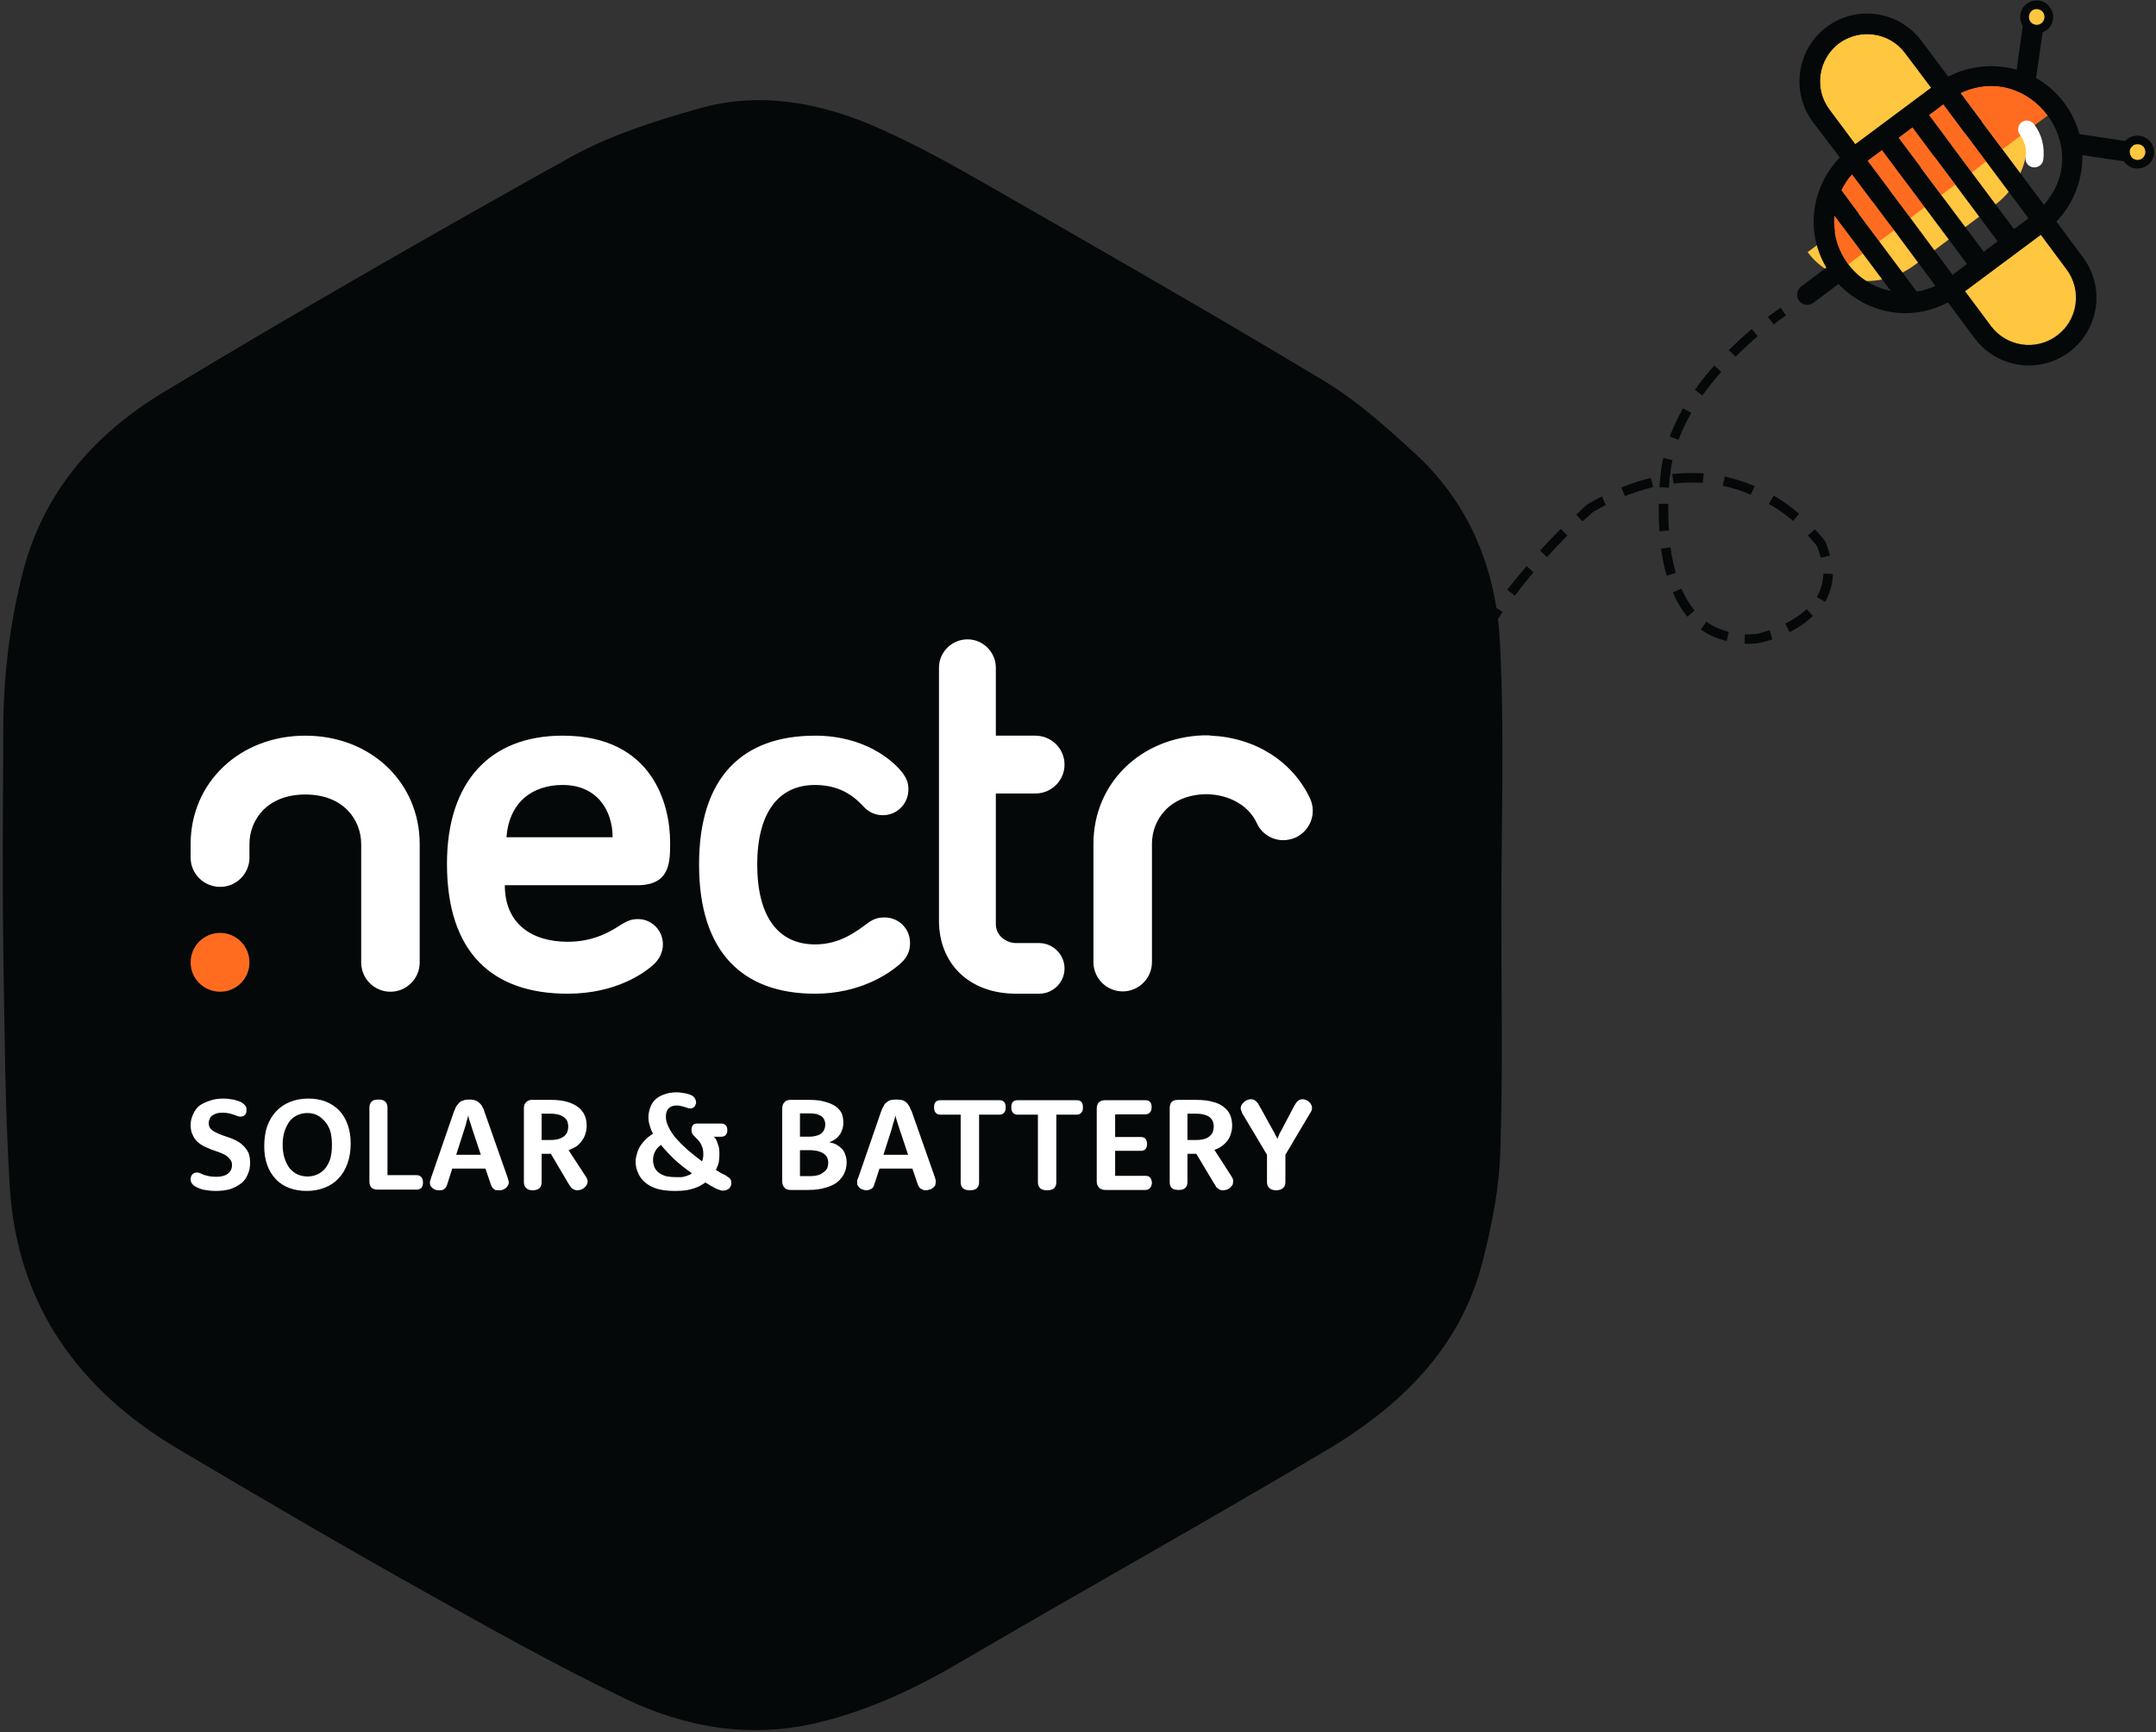 <svg version="1.2" xmlns="http://www.w3.org/2000/svg" viewBox="0 0 656 527" width="656" height="527">
	<rect x="0" y="0" width="656" height="527" fill="#333333" stroke="none"/>
	<title>Folder 1</title>
	<style>
		.s0 { fill: #040809 } 
		.s1 { fill: #ffffff } 
		.s2 { fill: #ff6c20 } 
		.s3 { fill: #ffc640 } 
	</style>
	<g id="Folder 1">
		<path id="Path 471" class="s0" d="m456.8 278.1q0 0 0 0c0-27.4 1-54.8-0.4-82.2-1-22-8.9-42.3-25.6-57.7-8.8-8.1-17.8-16.2-27.9-22.3-33.4-20.1-67.2-39.4-101-58.8-11.7-6.7-23.6-13.4-35.9-18.7-17-7.3-35.1-10.6-53.3-5.4-13.4 3.8-27 8.1-39.1 14.8-41.7 23.2-83 46.9-123.8 71.5-20.8 12.5-36.5 30.2-42.8 54.6-4 15.5-5.9 31.3-6 47.3-0.1 22.6-0.3 45.2 0 67.8 0.4 24.1 0.5 48.3 2 72.4 2.3 35.7 21 61.5 51.2 79.4 24.6 14.6 49.4 29.1 74.4 43.1 20.3 11.4 40.7 22.8 61.7 32.9 18.2 8.7 37.6 12.1 57.9 7.4 16-3.7 30.5-10.6 44.6-18.9 36.4-21.3 73.3-41.9 109.6-63.4 23.2-13.6 42.2-31.5 48.9-58.9 2.7-10.7 4.9-21.8 5.2-32.8 0.8-24 0.3-48.1 0.3-72.1z"/>
		<path id="Path 471" fill-rule="evenodd" class="s1" d="m92.9 223.8c-19.9 0-34.9 14.2-34.9 33v4.1c0 4.9 4 8.9 9 8.9 4.9 0 8.9-4 8.9-8.9v-4.1c0-7.3 5.3-15.1 17-15.1 11.7 0 17 7.8 17 15.1v36c0 4.9 4 8.9 8.9 8.9 4.9 0 8.9-4 8.9-8.9v-36c0-18.8-14.9-33-34.8-33zm119.8 39.2c0 26.6 13.2 39.3 35.3 39.3 13.4 0 22.4-5.9 26.1-9.3 2-1.8 2.8-3.8 2.8-6.1 0-4.4-3.4-7.8-7.8-7.8-1.6 0-3.1 0.3-4.9 1.6-3.8 2.8-8.7 6.6-16.2 6.6-11.4 0-17.6-8.7-17.6-24.3 0-15.4 6.2-24.2 17.6-24.2 8.2 0 12.4 4.1 14.6 6.4 1.4 1.6 3.4 2.8 6 2.8 4.4 0 7.8-3.5 7.8-7.9 0-1.9-0.5-3.2-1.8-5-2.9-3.8-11.6-11.3-26.6-11.3-22.1 0-35.3 12.6-35.3 39.2z"/>
		<path id="Path 472" fill-rule="evenodd" class="s1" d="m171.2 223.8c27.6 0 32.7 21.2 32.7 32.5 0 6 0 13-10 13h-40.3c0 11.8 8.3 17.2 19.1 17.2 7.2 0 12.2-2.5 16.1-5.1 1.8-1.1 3.1-1.8 5.3-1.8 4.2 0 7.6 3.4 7.6 7.7 0 2.6-1.3 4.7-2.7 6-2.8 2.6-11.5 9-26.3 9-22.7 0-36.7-12.3-36.7-39.5 0-25 13.1-39 35.2-39zm-17.1 30.9h32.3c0-8-4.6-15.9-15.2-15.9-9.4 0-16.3 5.4-17.1 15.9zm169.8 39.9c0 4.3-3.5 7.7-7.7 7.7h-7c-14.5 0-23.5-9.3-23.5-22.2v-77c0-4.7 3.9-8.6 8.7-8.6 4.7 0 8.6 3.9 8.6 8.6v20.7h12c4.9 0 8.9 3.9 8.9 8.8 0 4.9-4 8.8-8.9 8.8h-12v39.7c0 3.7 3.3 5.8 6.2 5.8h7c4.2 0 7.7 3.5 7.7 7.7zm70.3-39.8c-1.2 0.5-2.5 0.8-3.7 0.8-3.4 0-6.6-1.9-8.1-5.2-2.5-5.4-8.4-8.7-15.4-8.8-11.3 0.2-16.5 7.9-16.5 15.1v36c0 4.9-4 8.9-8.9 8.9-4.9 0-8.9-4-8.9-8.9v-36c0-18.3 14.2-32.3 33.4-33q0.3 0 0.6 0 0.2 0 0.3 0 0.3 0 0.5 0 0.5 0 1 0.1c13.4 0.6 24.8 7.8 30.1 19.1 2.1 4.5 0.1 9.8-4.4 11.9z"/>
		<path id="Path 473" class="s2" d="m75.9 292.8c0 4.9-4 8.9-8.9 8.9-5 0-9-4-9-8.9 0-5 4-9 9-9 4.9 0 8.9 4 8.9 9z"/>
		<path id="Path 474" class="s1" d="m58.6 345.2q0.5 1.2 1.4 2.1 0.9 0.8 2 1.4 1.1 0.5 2.3 1 1.2 0.4 2.3 0.8 1.1 0.4 2 0.9 0.9 0.6 1.4 1.3 0.6 0.7 0.6 1.7 0 0.8-0.3 1.5-0.3 0.6-0.9 1.1-0.6 0.5-1.4 0.7-0.9 0.3-2.1 0.3-1.5 0-2.4-0.2-0.9-0.2-1.5-0.4-0.7-0.3-1.1-0.5-0.5-0.2-1-0.2-0.8 0-1.3 0.5-0.6 0.6-0.6 1.5 0 0.6 0.2 1 0.2 0.4 0.6 0.8 0.3 0.3 0.9 0.6 0.6 0.3 1.4 0.6 0.9 0.3 2 0.4 1.1 0.2 2.5 0.2 2.6 0 4.6-0.6 1.9-0.7 3.3-1.8 1.3-1.1 1.9-2.7 0.7-1.5 0.7-3.4 0-1.8-0.5-3.1-0.6-1.2-1.5-2.1-0.9-0.9-2-1.5-1.1-0.6-2.3-1-1.2-0.4-2.3-0.8-1.1-0.4-2-0.9-0.9-0.4-1.5-1.1-0.5-0.7-0.5-1.7 0-0.6 0.3-1.2 0.2-0.6 0.7-1 0.6-0.4 1.4-0.7 0.7-0.2 1.8-0.2 1.2 0 2 0.2 0.9 0.2 1.4 0.4 0.6 0.2 1.1 0.4 0.4 0.2 0.9 0.2 0.9 0 1.4-0.5 0.5-0.5 0.5-1.4 0-0.6-0.1-1-0.2-0.4-0.6-0.8-0.3-0.3-0.9-0.7-0.6-0.3-1.4-0.5-0.7-0.3-1.8-0.4-1-0.2-2.2-0.2-2.5 0-4.3 0.7-1.9 0.6-3.2 1.6-1.2 1.1-1.8 2.6-0.7 1.5-0.7 3.2 0 1.7 0.6 2.9zm22.7 9.2q0.9 2.5 2.6 4.3 1.7 1.8 4.1 2.7 2.4 0.9 5.3 0.9 3 0 5.5-1 2.4-0.9 4.2-2.8 1.8-1.9 2.7-4.5 1-2.7 1-6.1 0-3.2-0.9-5.7-0.9-2.6-2.6-4.4-1.7-1.7-4.1-2.7-2.4-0.9-5.3-0.9-3 0-5.5 1-2.5 1-4.2 2.8-1.8 1.9-2.8 4.6-0.9 2.7-0.9 6.1 0 3.2 0.9 5.7zm5.3-10.3q0.6-1.8 1.6-3.1 1-1.2 2.4-1.8 1.3-0.6 2.9-0.6 1.6 0 2.9 0.6 1.4 0.7 2.4 1.9 1.1 1.2 1.7 3 0.5 1.8 0.5 4.2 0 2.4-0.5 4.2-0.6 1.8-1.6 3-1 1.2-2.4 1.8-1.4 0.6-2.9 0.6-1.6 0-3-0.6-1.3-0.6-2.4-1.8-1-1.3-1.6-3.1-0.6-1.8-0.6-4.2 0-2.3 0.6-4.1zm31.3 13.4v-20.6q0-1.1-0.7-1.8-0.6-0.6-2.1-0.6-1.4 0-2 0.6-0.7 0.7-0.7 1.8v22.5q0 1.2 0.6 1.9 0.7 0.6 1.9 0.6h11.8q0.9 0 1.5-0.5 0.5-0.6 0.5-1.7 0-1.1-0.6-1.7-0.5-0.5-1.4-0.5zm19.7-2h10.1l1.4 4.1q0.2 0.7 0.4 1.1 0.2 0.5 0.5 0.8 0.3 0.3 0.7 0.5 0.5 0.1 1.1 0.1 0.5 0 1-0.1 0.5-0.2 1-0.5 0.4-0.3 0.7-0.8 0.3-0.4 0.3-1 0-0.3-0.1-0.6-0.1-0.3-0.3-1l-7-19.9q-0.2-0.5-0.3-0.9-0.2-0.4-0.4-0.7-0.1-0.3-0.3-0.5-0.2-0.3-0.5-0.5-0.5-0.6-1.2-0.8-0.8-0.3-1.9-0.3-1.2 0-1.9 0.3-0.8 0.2-1.3 0.8-0.2 0.2-0.4 0.5-0.2 0.2-0.4 0.5-0.2 0.3-0.3 0.7-0.2 0.4-0.4 0.9l-6.9 20q-0.2 0.6-0.3 1-0.1 0.3-0.1 0.6 0 0.5 0.2 1 0.3 0.4 0.7 0.7 0.4 0.3 0.9 0.5 0.5 0.1 1.1 0.1 0.5 0 1-0.1 0.4-0.2 0.7-0.5 0.3-0.3 0.5-0.7 0.2-0.5 0.4-1.2zm1.2-4.2l2.5-7.8q0.3-0.9 0.5-1.6 0.1-0.7 0.3-1.2 0.2-0.6 0.3-1.2h0.1q0.1 0.6 0.3 1.2 0.2 0.5 0.4 1.2 0.2 0.7 0.5 1.6l2.6 7.8zm26-0.3h2.8l5.5 9.3q0.1 0.2 0.2 0.3 0.1 0.2 0.2 0.3 0.1 0.2 0.2 0.3 0.1 0.1 0.2 0.2 0.3 0.3 0.8 0.5 0.4 0.2 1 0.2 0.5 0 1.1-0.2 0.6-0.2 1-0.6 0.4-0.3 0.7-0.8 0.3-0.5 0.3-1.1 0-0.4-0.2-0.8-0.1-0.4-0.5-0.9l-5.1-7.8q1.3-0.5 2.3-1.1 1-0.7 1.7-1.7 0.7-0.9 1.1-2.1 0.4-1.2 0.4-2.6 0-1.7-0.6-3.1-0.7-1.5-2-2.5-1.3-1-3.3-1.6-2.1-0.6-4.8-0.6h-5.9q-1.2 0-1.8 0.7-0.7 0.6-0.7 1.8v22.5q0 1.2 0.7 1.8 0.6 0.7 2 0.7 1.4 0 2.1-0.7 0.6-0.6 0.6-1.8zm0-4.2v-8h2.7q1.4 0 2.5 0.3 1 0.3 1.6 0.8 0.7 0.5 1 1.2 0.3 0.8 0.3 1.6 0 0.9-0.3 1.7-0.3 0.7-1 1.3-0.7 0.5-1.6 0.8-1 0.3-2.4 0.3zm47.3-5q-0.9 0-1.3 0.5-0.4 0.5-0.4 1.4 0 0.7 0.2 1.1 0.2 0.4 0.7 0.9 0.5 0.5 1 1 0.5 0.5 0.9 1.2 0.3 0.6 0.6 1.4 0.2 0.8 0.2 1.9 0 0.6-0.1 1.1-0.1 0.6-0.3 1-2.4-1.8-4.5-3.6-2-1.8-3.5-3.5-1.4-1.7-2.2-3.4-0.8-1.6-0.8-3.1 0-1.6 0.8-2.5 0.9-0.9 2.5-0.9 0.8 0 1.4 0.2 0.6 0.1 1.1 0.3 0.5 0.1 0.9 0.3 0.4 0.1 0.8 0.1 0.3 0 0.6-0.1 0.3-0.2 0.6-0.4 0.2-0.3 0.3-0.6 0.2-0.3 0.2-0.7 0-0.5-0.2-0.9-0.1-0.4-0.5-0.8-0.2-0.2-0.7-0.5-0.4-0.2-1.1-0.4-0.6-0.2-1.5-0.3-0.8-0.2-1.9-0.2-2.1 0-3.7 0.6-1.6 0.5-2.7 1.5-1.1 1-1.6 2.4-0.6 1.5-0.6 3.2 0 1.2 0.4 2.4 0.3 1.2 1 2.5-1.5 0.9-2.6 2.1-0.5 0.5-1 1.2-0.5 0.7-0.8 1.4-0.4 0.8-0.6 1.8-0.3 0.9-0.3 2 0 1.9 0.8 3.5 0.7 1.7 2.2 2.9 1.4 1.2 3.7 1.9 2.2 0.6 5.3 0.6 1.9 0 3.4-0.2 1.6-0.3 2.7-0.7 1.2-0.4 1.9-0.9 0.8-0.4 1.2-0.8 0.5 0.3 1 0.6 0.4 0.3 0.8 0.5 0.5 0.2 0.9 0.5 0.4 0.2 0.8 0.4 0.4 0.1 0.6 0.2 0.3 0.1 0.6 0.2 0.2 0.1 0.4 0.1 0.2 0 0.4 0 0.5 0 1-0.2 0.4-0.2 0.8-0.5 0.3-0.4 0.5-0.8 0.1-0.4 0.1-0.9 0-0.4-0.1-0.8-0.2-0.3-0.4-0.6-0.3-0.2-0.6-0.4-0.3-0.2-0.7-0.5-0.7-0.3-1.4-0.7-0.7-0.4-1.5-0.9 0.6-1.1 0.9-2.3 0.2-1.2 0.2-2.5 0-0.9-0.1-1.7-0.1-0.7-0.4-1.4-0.2-0.7-0.5-1.3-0.3-0.5-0.7-0.9h2.3q0.8 0 1.3-0.5 0.5-0.5 0.5-1.5 0-1-0.5-1.5-0.5-0.5-1.3-0.5zm-9.5 16q-1.3-0.4-2.2-1.1-0.9-0.7-1.3-1.7-0.4-1-0.4-2.1 0-1.2 0.4-2.1 0.3-0.8 0.8-1.4 0.5-0.6 1.2-1.1 1.8 2.2 4.1 4.4 2.4 2.2 5.3 4.2-0.3 0.3-0.7 0.5-0.5 0.2-1.1 0.4-0.6 0.2-1.3 0.3-0.8 0-1.6 0-1.8 0-3.2-0.3zm35.4 1.6q0 1.2 0.7 1.9 0.6 0.7 1.8 0.7h5.5q3 0 5.2-0.7 2.2-0.6 3.6-1.7 1.4-1.2 2.1-2.7 0.7-1.5 0.7-3.3 0-1.3-0.4-2.3-0.3-1-1-1.8-0.7-0.7-1.7-1.3-1-0.5-2.2-0.7 1-0.4 1.8-0.9 0.8-0.6 1.4-1.4 0.5-0.7 0.8-1.7 0.3-0.9 0.3-2 0-1.5-0.5-2.8-0.6-1.2-1.8-2.1-1.3-0.9-3.2-1.4-2-0.6-4.7-0.6h-5.9q-1.2 0-1.8 0.7-0.7 0.7-0.7 1.9zm5.4-13.6v-7.1h2.8q1.3 0 2.2 0.2 1 0.3 1.6 0.7 0.6 0.5 0.8 1.1 0.3 0.6 0.3 1.4 0 0.8-0.3 1.5-0.3 0.7-0.9 1.2-0.6 0.5-1.5 0.7-1 0.3-2.3 0.3zm0 12v-7.9h2.9q1.5 0 2.6 0.3 1.1 0.3 1.8 0.8 0.7 0.5 1 1.2 0.3 0.7 0.3 1.6 0 0.8-0.3 1.6-0.4 0.7-1.1 1.2-0.7 0.6-1.7 0.9-1.1 0.3-2.6 0.3zm24.2-2.3h10l1.4 4.1q0.2 0.6 0.4 1.1 0.2 0.4 0.5 0.7 0.3 0.3 0.8 0.5 0.4 0.2 1 0.2 0.5 0 1.1-0.2 0.5-0.1 0.9-0.4 0.5-0.4 0.8-0.8 0.2-0.5 0.2-1.1 0-0.3 0-0.6-0.1-0.3-0.3-1l-7-19.9q-0.2-0.4-0.4-0.8-0.1-0.4-0.3-0.7-0.2-0.3-0.4-0.6-0.2-0.3-0.4-0.5-0.5-0.5-1.3-0.8-0.7-0.2-1.9-0.2-1.1 0-1.9 0.2-0.7 0.3-1.2 0.8-0.3 0.2-0.5 0.5-0.1 0.3-0.3 0.6-0.2 0.3-0.4 0.7-0.1 0.4-0.3 0.8l-6.9 20q-0.3 0.7-0.4 1 0 0.3 0 0.6 0 0.6 0.2 1 0.3 0.5 0.7 0.8 0.4 0.3 0.9 0.4 0.5 0.2 1 0.2 0.6 0 1-0.2 0.5-0.2 0.8-0.4 0.3-0.3 0.5-0.8 0.1-0.5 0.4-1.2zm1.2-4.2l2.5-7.8q0.2-0.8 0.4-1.5 0.2-0.7 0.4-1.3 0.2-0.6 0.3-1.2h0.1q0.1 0.6 0.3 1.2 0.2 0.6 0.4 1.3 0.2 0.7 0.5 1.5l2.6 7.8zm23.5-12.2v20.6q0 1.1 0.7 1.8 0.7 0.6 2.1 0.6 1.4 0 2.1-0.6 0.7-0.7 0.7-1.8v-20.6h6.2q0.9 0 1.4-0.6 0.5-0.5 0.5-1.6 0-1.2-0.5-1.7-0.5-0.5-1.4-0.5h-18q-0.9 0-1.4 0.5-0.5 0.5-0.5 1.7 0 1.1 0.5 1.6 0.5 0.6 1.4 0.6zm23.5 0v20.6q0 1.1 0.7 1.8 0.7 0.6 2.1 0.6 1.4 0 2.1-0.6 0.7-0.7 0.7-1.8v-20.6h6.2q0.9 0 1.4-0.6 0.5-0.5 0.5-1.6 0-1.2-0.5-1.7-0.5-0.5-1.4-0.5h-18q-0.9 0-1.4 0.5-0.5 0.5-0.5 1.7 0 1.1 0.5 1.6 0.5 0.6 1.4 0.6zm23.5 11h7.8q0.9 0 1.4-0.5 0.5-0.5 0.5-1.6 0-1-0.5-1.6-0.5-0.5-1.4-0.5h-7.8v-6.9h9.2q0.9 0 1.4-0.6 0.5-0.5 0.5-1.6 0-1.1-0.5-1.6-0.5-0.5-1.4-0.5h-12.2q-1.2 0-1.9 0.6-0.7 0.7-0.7 1.9v22.2q0 1.2 0.7 1.9 0.7 0.7 1.9 0.7h12.3q0.8 0 1.3-0.6 0.5-0.5 0.6-1.6-0.1-1.1-0.6-1.6-0.5-0.5-1.3-0.5h-9.3zm22 0.9h2.7l5.5 9.2q0.2 0.2 0.3 0.4 0.1 0.2 0.1 0.3 0.1 0.1 0.2 0.3 0.1 0.1 0.3 0.2 0.3 0.3 0.7 0.5 0.4 0.2 1 0.2 0.6 0 1.2-0.2 0.5-0.2 1-0.6 0.4-0.4 0.7-0.8 0.2-0.5 0.2-1.1 0-0.4-0.1-0.8-0.2-0.4-0.5-0.9l-5.1-7.9q1.2-0.4 2.2-1.1 1-0.7 1.7-1.6 0.8-1 1.1-2.2 0.4-1.1 0.4-2.5 0-1.7-0.6-3.2-0.6-1.4-1.9-2.4-1.3-1.1-3.4-1.6-2-0.6-4.8-0.6h-5.8q-1.2 0-1.9 0.6-0.6 0.7-0.6 1.9v22.5q0 1.2 0.6 1.8 0.7 0.6 2.1 0.6 1.4 0 2-0.6 0.7-0.6 0.7-1.8zm0-4.2v-8h2.6q1.5 0 2.5 0.3 1.1 0.3 1.7 0.8 0.6 0.5 0.9 1.2 0.3 0.7 0.3 1.6 0 0.9-0.3 1.7-0.3 0.7-1 1.3-0.6 0.5-1.6 0.8-1 0.3-2.3 0.3zm24.2 4.5v8.3q0 1.2 0.7 1.8 0.7 0.7 2.1 0.7 1.4 0 2.1-0.7 0.7-0.6 0.7-1.8v-8.3l7.3-12.3q0.4-0.6 0.6-1 0.2-0.5 0.2-1 0-0.6-0.3-1-0.2-0.5-0.6-0.8-0.4-0.4-1-0.6-0.5-0.2-1-0.2-0.5 0-0.9 0.2-0.4 0.2-0.7 0.5-0.2 0.2-0.4 0.5-0.2 0.4-0.6 1l-4 7.6q-0.2 0.4-0.4 0.7-0.2 0.4-0.3 0.8-0.2 0.3-0.3 0.7h-0.1q-0.1-0.4-0.3-0.7-0.2-0.3-0.4-0.7-0.1-0.4-0.4-0.8l-4.2-7.6q-0.4-0.6-0.6-1-0.2-0.3-0.5-0.5-0.2-0.3-0.6-0.5-0.4-0.2-1-0.2-0.5 0-1 0.2-0.6 0.2-1 0.6-0.5 0.4-0.8 0.9-0.3 0.5-0.3 1.1 0 0.3 0.1 0.5 0.1 0.3 0.2 0.5 0.1 0.3 0.2 0.6 0.2 0.2 0.4 0.6z"/>
		<path id="Path 475" class="s3" d="m564.5 43.9l-7.9-10.6c-4.7-6.3-3.4-15.3 2.9-20.1 6.4-4.7 15.4-3.4 20.2 2.9l7.9 10.6zm41.2 55.3l-7.9-10.6 23.1-17.2 7.9 10.6c4.7 6.3 3.4 15.4-3 20.1-6.3 4.7-15.3 3.4-20.1-2.9z"/>
		<path id="Path 476" class="s3" d="m550 76.7c7.4 10 22.1 11.7 32.6 3.9l24.3-18.2c10.6-7.9 13.1-22.4 5.6-32.4z"/>
		<path id="Path 477" class="s2" d="m563.5 53c-1.3 1.5-2.4 3.1-3.2 4.9l11.5 15.5 4.5-3.3v-0.2z"/>
		<path id="Path 478" class="s2" d="m572.7 45.6l-4.5 3.3 13 17.3 0.1 0.1 4.4-3.3z"/>
		<path id="Path 479" fill-rule="evenodd" class="s2" d="m581.9 38.7l13 17.5-4.2 3.1-13-17.4zm41.2-3.6l-13.8 10.3c-5.7-7.6-11.3-15.1-12.8-17.1 10.7-5 20.9-0.8 26.6 6.8zm-56.3 42l-4.4 3.3c-3.1-4.1-4.7-9.4-4.2-14.9z"/>
		<path id="Path 480" class="s2" d="m586.9 35l13 17.5 4.4-3.4c-6.5-8.7-13-17.4-13-17.4z"/>
		<path id="Path 481" class="s1" d="m616.3 47.8c0.4-2.4-0.2-4.8-1.7-6.8-0.9-1.2-0.7-2.9 0.5-3.8 1.2-0.9 2.9-0.6 3.8 0.6 2.4 3.1 3.3 7 2.8 10.8-0.2 1.5-1.6 2.5-3.1 2.3-1.5-0.2-2.5-1.6-2.3-3.1z"/>
		<path id="Path 482" class="s0" d="m633.8 78.3l-8.1-10.9c5.3-5.5 8-12.8 7.9-20.2l12.2 1.8c1.7 0.3 3.3-0.9 3.5-2.6 0.3-1.7-0.9-3.3-2.6-3.5l-14-2.1c-1.9-7.1-6.6-13.3-13.2-17.1l2.1-14.5c0.2-1.7-0.9-3.3-2.6-3.5-1.7-0.2-3.3 0.9-3.6 2.6l-1.8 12.9c-6.8-1.9-14.3-1.3-20.8 2.1l-8.2-10.9c-6.8-9.1-19.7-11-28.8-4.2-9.1 6.8-11 19.8-4.2 28.9l8.2 10.8c-8.5 8.8-10.7 22.5-4.1 33.5l-7.6 5.7c-1.4 1.1-1.7 3-0.7 4.4 1.1 1.4 3 1.6 4.4 0.6l7.6-5.7c8 8.4 21.1 12 33.3 5.6l8.1 10.9c6.8 9.1 19.7 11 28.8 4.2 9.1-6.8 11-19.7 4.2-28.8zm-69.3-34.4l-7.9-10.6c-4.7-6.3-3.4-15.3 2.9-20.1 6.4-4.7 15.4-3.4 20.1 2.9l8 10.6zm57.4 18.4c-2.8-3.8-22.5-30-25.4-34 21.2-9.9 40.9 16.5 25.4 34zm-63.8 3.2l17.2 23c-10.8-2.2-18.1-12-17.2-23zm25.1 23.2l-23-30.8c0.9-1.8 1.9-3.4 3.3-4.9l12.7 16.9 12.7 17.1c-1.9 0.8-3.8 1.4-5.7 1.7zm10.9-5.1l-12.9-17.4-13-17.3 4.4-3.3 25.9 34.7zm9.5-7l-26-34.7 4.3-3.2 25.9 34.7zm9.2-6.9l-25.9-34.7 4.4-3.3c0 0 25.1 33.6 25.9 34.7zm-7 29.5l-7.9-10.6 23.1-17.2 7.9 10.6c4.7 6.4 3.4 15.4-2.9 20.1-6.4 4.8-15.4 3.5-20.2-2.9z"/>
		<path id="Path 483" class="s3" d="m621.9 8.1c-1.6 1.3-4 0.9-5.2-0.7-1.2-1.7-0.9-4 0.8-5.2 1.6-1.2 3.9-0.9 5.2 0.7 1.2 1.7 0.8 4-0.8 5.2z"/>
		<path id="Path 484" class="s0" d="m621.9 8.1l0.8 1.1c-1.4 1-3.2 1.2-4.8 0.7-0.8-0.4-1.6-0.9-2.2-1.7-1.1-1.4-1.3-3.2-0.7-4.8 0.3-0.9 0.9-1.7 1.7-2.3 1.4-1 3.2-1.2 4.7-0.7 0.9 0.4 1.7 0.9 2.3 1.8 1.1 1.4 1.3 3.2 0.7 4.7-0.3 0.9-0.9 1.7-1.7 2.3l-0.8-1.1-0.8-1q0.6-0.5 0.8-1.1c0.3-0.7 0.2-1.6-0.3-2.3q-0.4-0.5-1.1-0.8c-0.7-0.2-1.6-0.2-2.2 0.3q-0.6 0.5-0.8 1.1c-0.3 0.8-0.2 1.6 0.3 2.3q0.4 0.6 1.1 0.8c0.7 0.3 1.5 0.2 2.2-0.3z"/>
		<path id="Path 485" class="s3" d="m652.6 49.2c-1.6 1.3-4 0.9-5.2-0.7-1.2-1.7-0.9-4 0.8-5.2 1.6-1.2 3.9-0.9 5.2 0.7 1.2 1.7 0.8 4-0.8 5.2z"/>
		<path id="Path 486" fill-rule="evenodd" class="s0" d="m652.6 49.2l0.8 1.1c-1.4 1-3.2 1.2-4.8 0.7-0.8-0.4-1.6-0.9-2.2-1.7-1.1-1.4-1.3-3.2-0.7-4.8 0.3-0.9 0.9-1.7 1.7-2.3 1.4-1 3.2-1.2 4.7-0.6 0.9 0.3 1.7 0.9 2.3 1.7 1.1 1.4 1.3 3.2 0.7 4.7-0.3 0.9-0.9 1.7-1.7 2.3l-0.8-1.1-0.8-1q0.6-0.5 0.8-1.1c0.3-0.7 0.2-1.6-0.3-2.3q-0.4-0.5-1.1-0.8c-0.7-0.2-1.6-0.2-2.2 0.3q-0.6 0.5-0.9 1.1c-0.2 0.8-0.1 1.6 0.4 2.3q0.4 0.6 1.1 0.8c0.7 0.3 1.5 0.2 2.2-0.3zm-138 76.4c-1.5 2.6-2.8 5.4-3.9 8.2l-2.7-1c1.2-3 2.6-5.9 4.1-8.6zm3.4-5.3l-2.3-1.7c1.8-2.6 3.8-5.1 5.9-7.4 0 0 2.1 1.9 2.1 1.9-1.9 2.3-3.9 4.6-5.7 7.2zm16.8-18c-2.1 1.8-4.4 3.9-6.7 6.2l-2.1-2c2.5-2.4 4.8-4.6 7-6.4zm-15.6 86.8c1.9 1.4 4.2 2.5 6.8 3.1l-0.6 2.8c-3-0.7-5.7-1.9-7.9-3.5zm-7.6-10c1.1 2.4 2.4 4.7 4 6.6l-2.2 1.9c-1.8-2.2-3.3-4.7-4.4-7.4zm-3.3-12.6c0.3 2.7 0.9 5.3 1.6 7.8l-2.8 0.8c-0.8-2.7-1.3-5.4-1.7-8.2zm-0.7-13.2q0 1.2 0 2.4c0 1.8 0.1 3.7 0.2 5.7l-2.9 0.2q-0.2-3.1-0.2-5.9 0-1.2 0-2.4z"/>
		<path id="Path 487" fill-rule="evenodd" class="s0" d="m552.8 181.6c1.2-2 1.9-4.3 2-7.1l2.9 0.1c-0.1 3.2-1 6.1-2.4 8.5zm-9.6 8.1c2.2-1.1 4.5-2.5 6.5-4.4l1.9 2.1c-2.2 2.1-4.7 3.7-7.1 4.9zm-40.2-41.5q-4.1 1-8.6 2.7l-1.1-2.6q4.7-1.9 9-2.9zm15.1-1.3q-1.7-0.1-3.5-0.1-2.6 0-5.4 0.3l-0.4-2.9q3-0.3 5.8-0.3 1.9 0 3.8 0.1zm14.6 3.6c-2.6-1.1-5.4-2.1-8.5-2.7l0.6-2.8c3.3 0.7 6.3 1.7 9.1 2.9zm12.9 8c-2.1-1.8-4.5-3.6-7.4-5.2l1.5-2.5c3 1.7 5.6 3.7 7.7 5.5zm-96.5 40.6q-2.1 4-3.8 8.1l-2.7-1.1q1.8-4.2 4-8.4zm8.1-12.9q-2.6 3.7-5 7.6l-2.5-1.5q2.5-4 5.1-7.7zm9.4-12.1q-2.8 3.3-5.7 7.1l-2.3-1.8q3-3.8 5.9-7.2zm10.3-11.2c-1.8 1.9-4 4.1-6.2 6.6l-2.1-2c2.2-2.5 4.4-4.7 6.3-6.6z"/>
		<path id="Path 488" class="s0" d="m443.3 213.1q-0.7 2.1-1.1 4.3l-2.8-0.7q0.5-2.2 1.2-4.5zm45.3-59.5q-1.9 1-4 2.2l-0.7-1.3 1 1.1q0 0-0.9 0.8-0.9 0.8-2.5 2.2l-1.9-2c2.1-2.1 3.4-3.2 3.4-3.2l0.1-0.1h0.1q2.1-1.2 4.2-2.3zm65.4 16.1q-0.4-1.7-1.2-3.7l1.3-0.5-1.1 0.8-0.2-0.2c-0.3-0.5-1.3-1.6-2.7-3.2l2.1-1.9c2 2.1 3.1 3.6 3.1 3.7l0.1 0.1 0.1 0.1q0.8 2.1 1.3 4.1zm-23.1 23.3h0.6q1.6 0 3.3-0.2l0.1 1.4-0.3-1.4h0.3c0.5-0.2 1.8-0.5 3.5-1.1l0.9 2.8c-2.4 0.8-4.1 1.1-4.1 1.1h-0.1v0.1q-1.8 0.1-3.5 0.2l-0.8-0.1zm-22-53q-0.5 2.1-0.7 4.4-0.1 0.1-0.2 1.1c0 0.7-0.1 1.7-0.2 2.9l-2.9-0.2c0.2-2.6 0.4-4.1 0.4-4.2l1.4 0.2-1.4-0.1q0.2-2.4 0.8-4.8zm34.5-44q-0.1 0-1 0.7c-0.7 0.4-1.6 1.1-2.7 2l-1.8-2.3c2.4-1.8 3.9-2.8 3.9-2.8z"/>
	</g>
</svg>